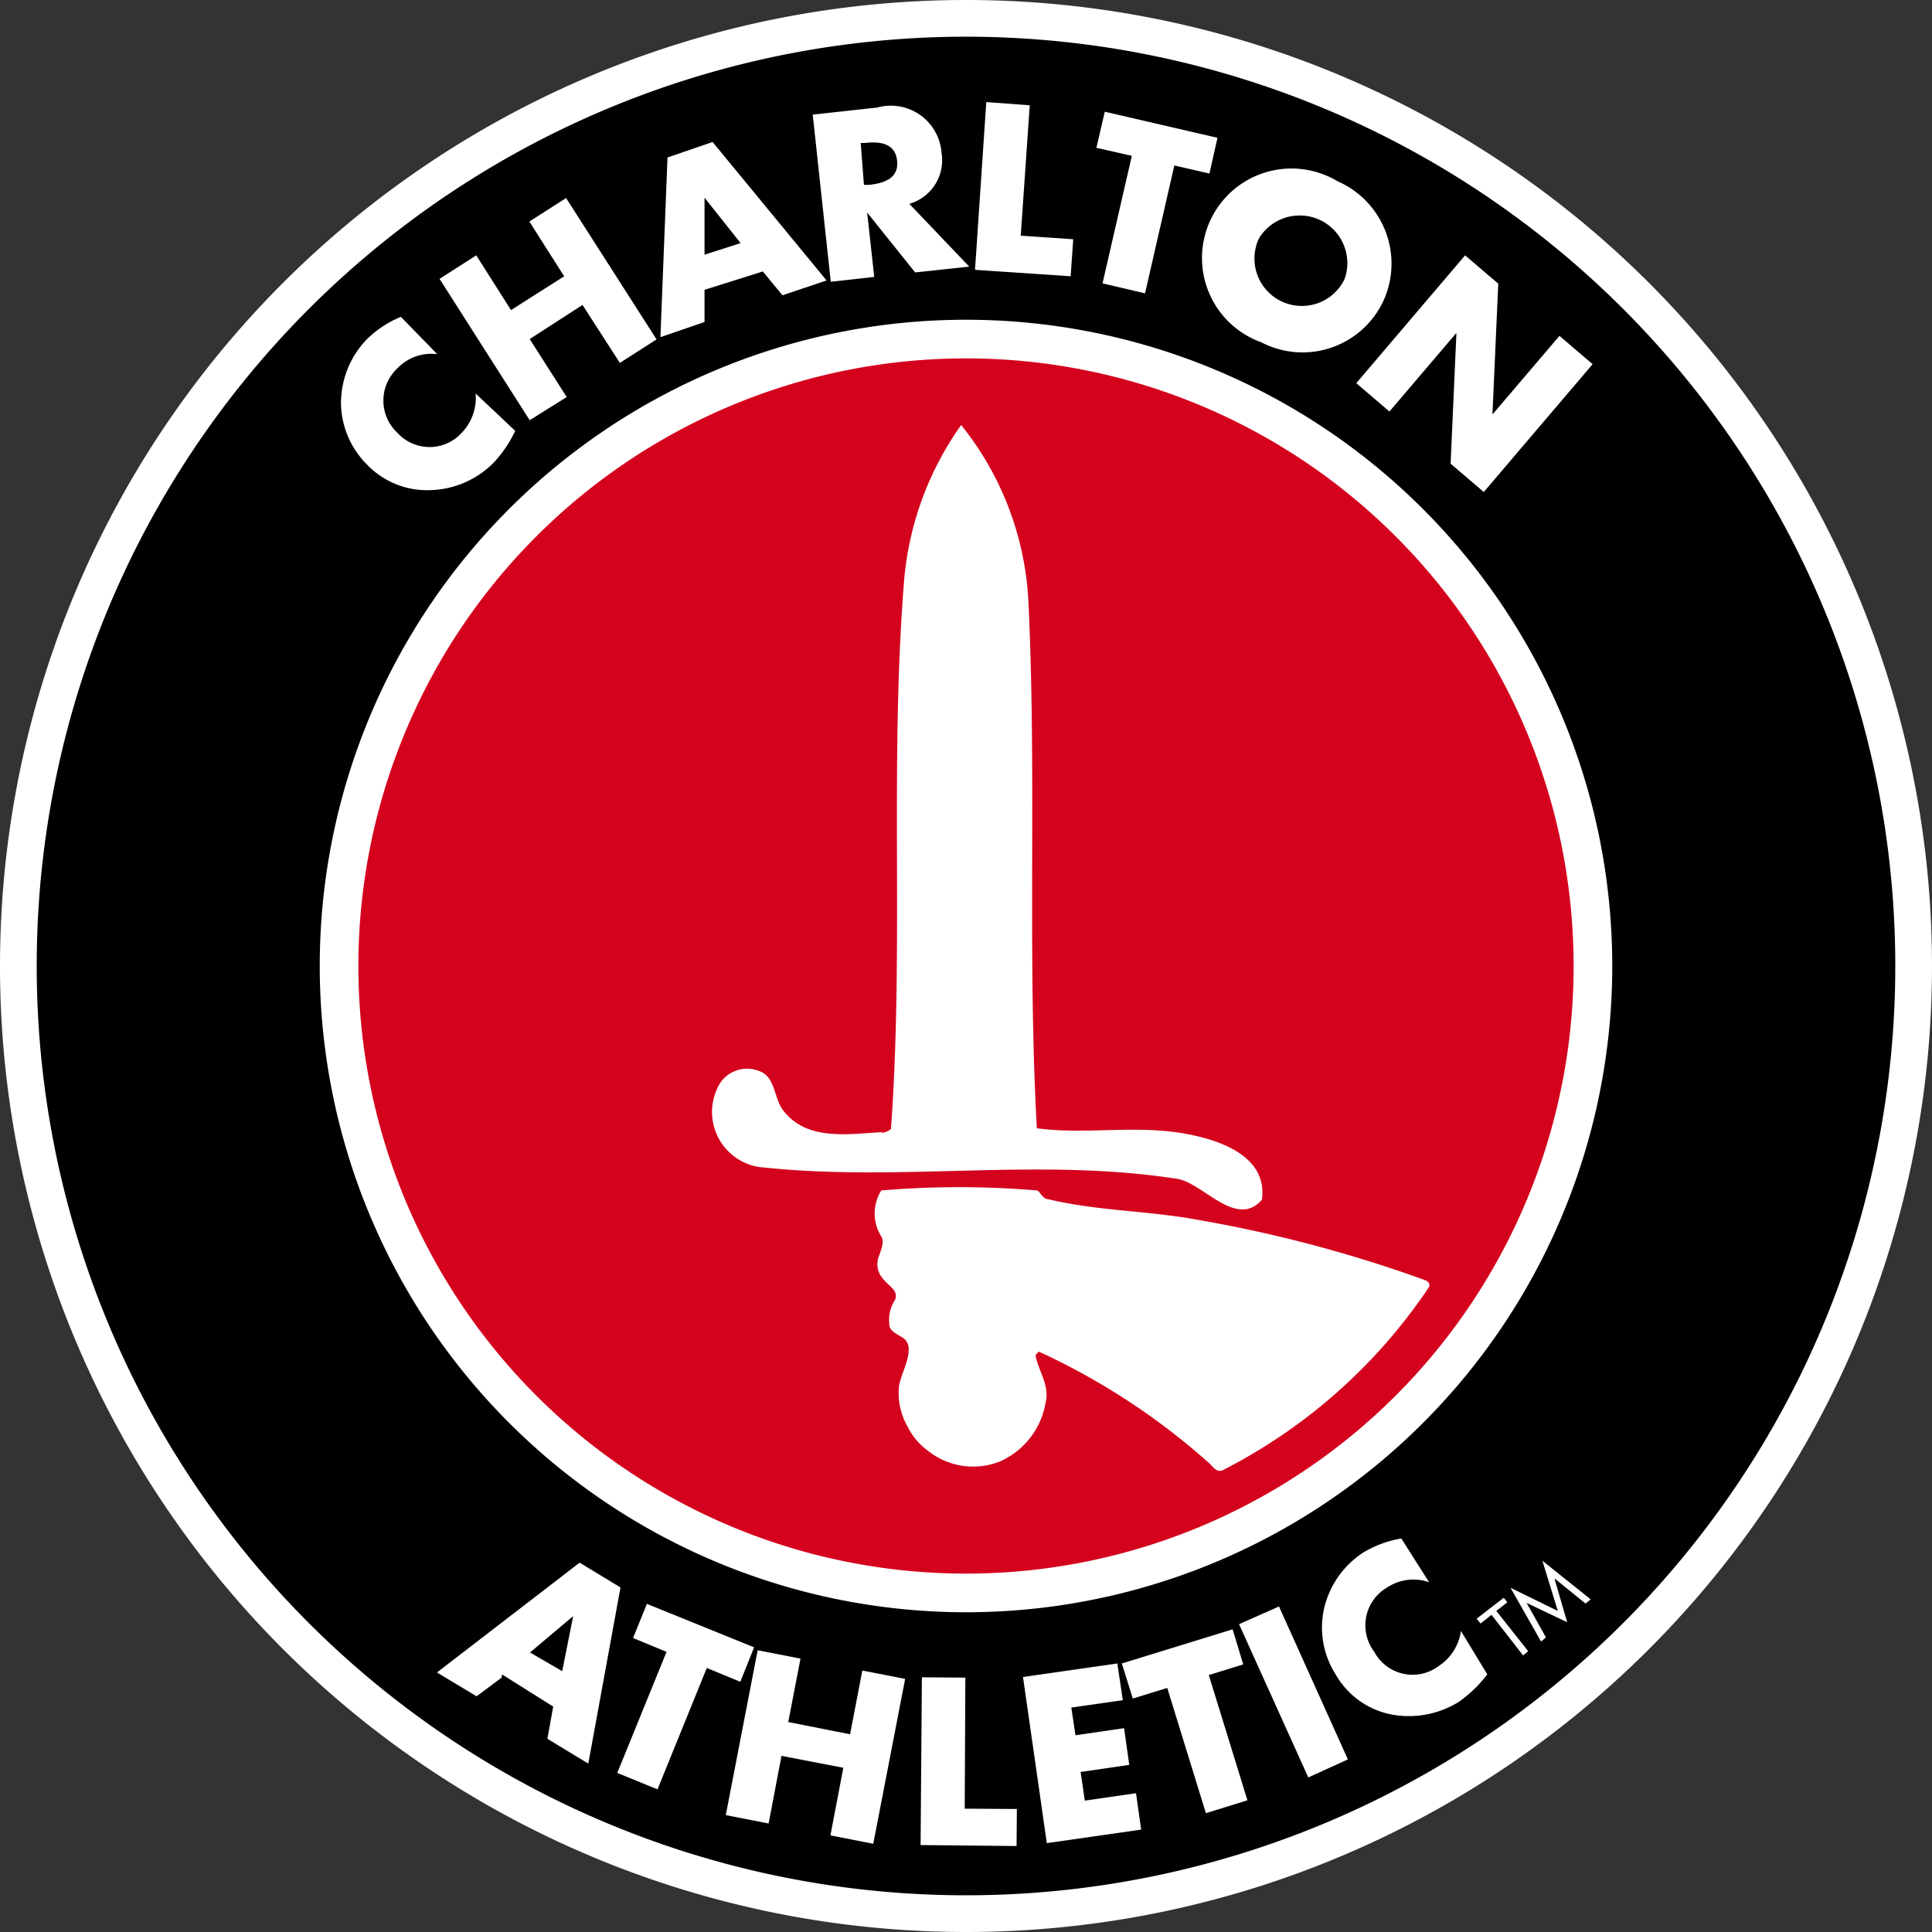 <?xml version="1.0" encoding="iso-8859-1"?>
<svg xmlns="http://www.w3.org/2000/svg" width="60" height="60" viewBox="0 0 60 60"><rect x="0" y="0" width="60" height="60" fill="#333333" stroke="none"/><defs><style>.cls-1{fill:#fff;}.cls-2{fill:#d4021d;}</style></defs><g id="Charlton"><path class="cls-1" d="M0,30A30,30,0,1,1,30,60,30,30,0,0,1,0,30"/><path d="M1.14,30A28.86,28.86,0,1,1,30,58.86,28.86,28.86,0,0,1,1.14,30"/><path class="cls-1" d="M9.93,30A20.07,20.07,0,1,1,30,50.07,20.08,20.08,0,0,1,9.93,30"/><path class="cls-1" d="M13.58,11a1.45,1.45,0,0,0-1.24.44,1.37,1.37,0,0,0,0,2,1.35,1.35,0,0,0,2,0,1.56,1.56,0,0,0,.43-1.22L16,13.38a3.78,3.78,0,0,1-.68,1,2.87,2.87,0,0,1-1.92.84,2.58,2.58,0,0,1-2-.79,2.74,2.74,0,0,1-.81-1.89,2.85,2.85,0,0,1,.8-2,3.26,3.26,0,0,1,1.06-.7L13.58,11"/><polyline class="cls-1" points="17.52 8.58 16.44 6.88 17.58 6.15 20.39 10.54 19.25 11.27 18.09 9.47 16.45 10.53 17.6 12.33 16.45 13.05 13.65 8.66 14.79 7.93 15.87 9.63 17.52 8.58"/><path class="cls-1" d="M21.88,9l0,1-1.37.47.22-5.58,1.4-.48,3.54,4.3-1.37.46-.61-.74L21.88,9m0-2.86h0V7.91L23,7.55Z"/><path class="cls-1" d="M30.1,8.28l-1.68.18L26.93,6.6h0l.22,2-1.35.15-.56-5.19,2-.22a1.58,1.58,0,0,1,2,1.4,1.41,1.41,0,0,1-1,1.59L30.1,8.28M26.83,5.74H27c.44-.05.92-.19.86-.75s-.56-.6-1-.55l-.13,0Z"/><polyline class="cls-1" points="31.7 7.32 33.33 7.43 33.25 8.58 30.28 8.38 30.63 3.17 31.98 3.27 31.7 7.32"/><polyline class="cls-1" points="35.56 9.11 34.24 8.8 35.15 4.84 34.05 4.59 34.31 3.47 37.81 4.28 37.56 5.39 36.47 5.14 35.56 9.11"/><path class="cls-1" d="M43,9.26a2.77,2.77,0,0,1-3.83,1.37,2.78,2.78,0,1,1,2.37-5A2.79,2.79,0,0,1,43,9.26M39.1,7.4a1.47,1.47,0,1,0,2.66,1.26A1.48,1.48,0,0,0,39.1,7.4Z"/><polyline class="cls-1" points="45.5 7.93 46.53 8.81 46.35 12.85 46.36 12.86 48.43 10.43 49.46 11.31 46.08 15.28 45.05 14.4 45.23 10.36 45.22 10.35 43.15 12.78 42.12 11.9 45.5 7.93"/><path class="cls-1" d="M15.58,52.1l-.78.58-1.23-.74L18,48.53l1.27.77-1,5.47L17,54l.18-1-1.59-1m2.21-1.81h0l-1.34,1.13,1,.58Z"/><polyline class="cls-1" points="20.42 55.57 19.17 55.06 20.7 51.3 19.66 50.87 20.09 49.81 23.42 51.16 22.99 52.23 21.95 51.8 20.42 55.57"/><polyline class="cls-1" points="26.4 53.86 26.78 51.88 28.11 52.14 27.12 57.26 25.79 57 26.19 54.9 24.27 54.53 23.87 56.63 22.54 56.37 23.53 51.25 24.86 51.51 24.48 53.48 26.4 53.86"/><polyline class="cls-1" points="29.96 56.17 31.58 56.18 31.57 57.33 28.59 57.3 28.63 52.09 29.98 52.1 29.96 56.17"/><polyline class="cls-1" points="33.27 53.03 33.4 53.89 34.91 53.67 35.07 54.81 33.56 55.03 33.69 55.92 35.28 55.69 35.44 56.82 32.51 57.24 31.77 52.08 34.7 51.66 34.87 52.8 33.27 53.03"/><polyline class="cls-1" points="38.74 55.91 37.45 56.31 36.25 52.42 35.18 52.75 34.84 51.66 38.28 50.6 38.61 51.69 37.54 52.02 38.74 55.91"/><polyline class="cls-1" points="41.86 54.64 40.63 55.2 38.48 50.44 39.72 49.89 41.86 54.64"/><path class="cls-1" d="M44.39,49.14a1.48,1.48,0,0,0-1.31.16,1.36,1.36,0,0,0-.4,2,1.35,1.35,0,0,0,2,.44,1.55,1.55,0,0,0,.69-1.09L46.19,52a4.13,4.13,0,0,1-.88.85,2.94,2.94,0,0,1-2.07.4A2.55,2.55,0,0,1,41.48,52a2.71,2.71,0,0,1-.37-2,2.84,2.84,0,0,1,1.22-1.78,3.35,3.35,0,0,1,1.19-.44l.87,1.37"/><polyline class="cls-1" points="47.46 51.28 47.3 51.41 46.32 50.15 45.98 50.42 45.86 50.27 46.7 49.62 46.81 49.76 46.47 50.03 47.46 51.28"/><polyline class="cls-1" points="46.91 49.31 48.38 50.03 47.9 48.47 49.4 49.67 49.24 49.8 48.29 49.03 48.28 49.04 48.67 50.38 47.41 49.78 47.41 49.78 48.01 50.85 47.86 50.98 46.91 49.31"/><path class="cls-2" d="M11.13,30A18.87,18.87,0,1,1,30,48.87,18.87,18.87,0,0,1,11.13,30"/><path class="cls-1" d="M28.05,41.55a.42.42,0,0,1,.17.35c0,.39-.22.73-.3,1.14a2.08,2.08,0,0,0,.27,1.27,2,2,0,0,0,.61.73,2.25,2.25,0,0,0,2.27.34,2.44,2.44,0,0,0,1.4-1.81c.14-.55-.23-1-.31-1.48,0,0,.09-.12.11-.11a21.2,21.2,0,0,1,5.27,3.45c.12.1.24.33.45.22A17,17,0,0,0,44.36,40c.08-.11,0-.21-.12-.25a41.54,41.54,0,0,0-7-1.86c-1.61-.3-3.1-.27-4.7-.65-.16,0-.26-.27-.34-.27a28.85,28.85,0,0,0-4.83,0,1.34,1.34,0,0,0,0,1.43c.1.16,0,.39-.07.6a.67.67,0,0,0,.12.71c.17.23.51.37.37.67a1.12,1.12,0,0,0-.17.75c0,.21.23.29.39.4"/><path class="cls-1" d="M27.38,35.16c-1.05.06-2.33.28-3.06-.68-.3-.39-.23-1.07-.78-1.23a1,1,0,0,0-1.25.52,1.73,1.73,0,0,0,1.27,2.47c4.37.49,8.61-.31,13,.37.81.13,1.83,1.56,2.63.65.19-1.39-1.39-1.89-2.49-2.07-1.53-.25-3,.05-4.5-.15-.3-5.44,0-10.88-.26-16.32a9.49,9.49,0,0,0-2.09-5.52A9.74,9.74,0,0,0,28.08,18c-.46,5.7,0,11.35-.41,17.06a.49.49,0,0,1-.29.12"/></g></svg>
